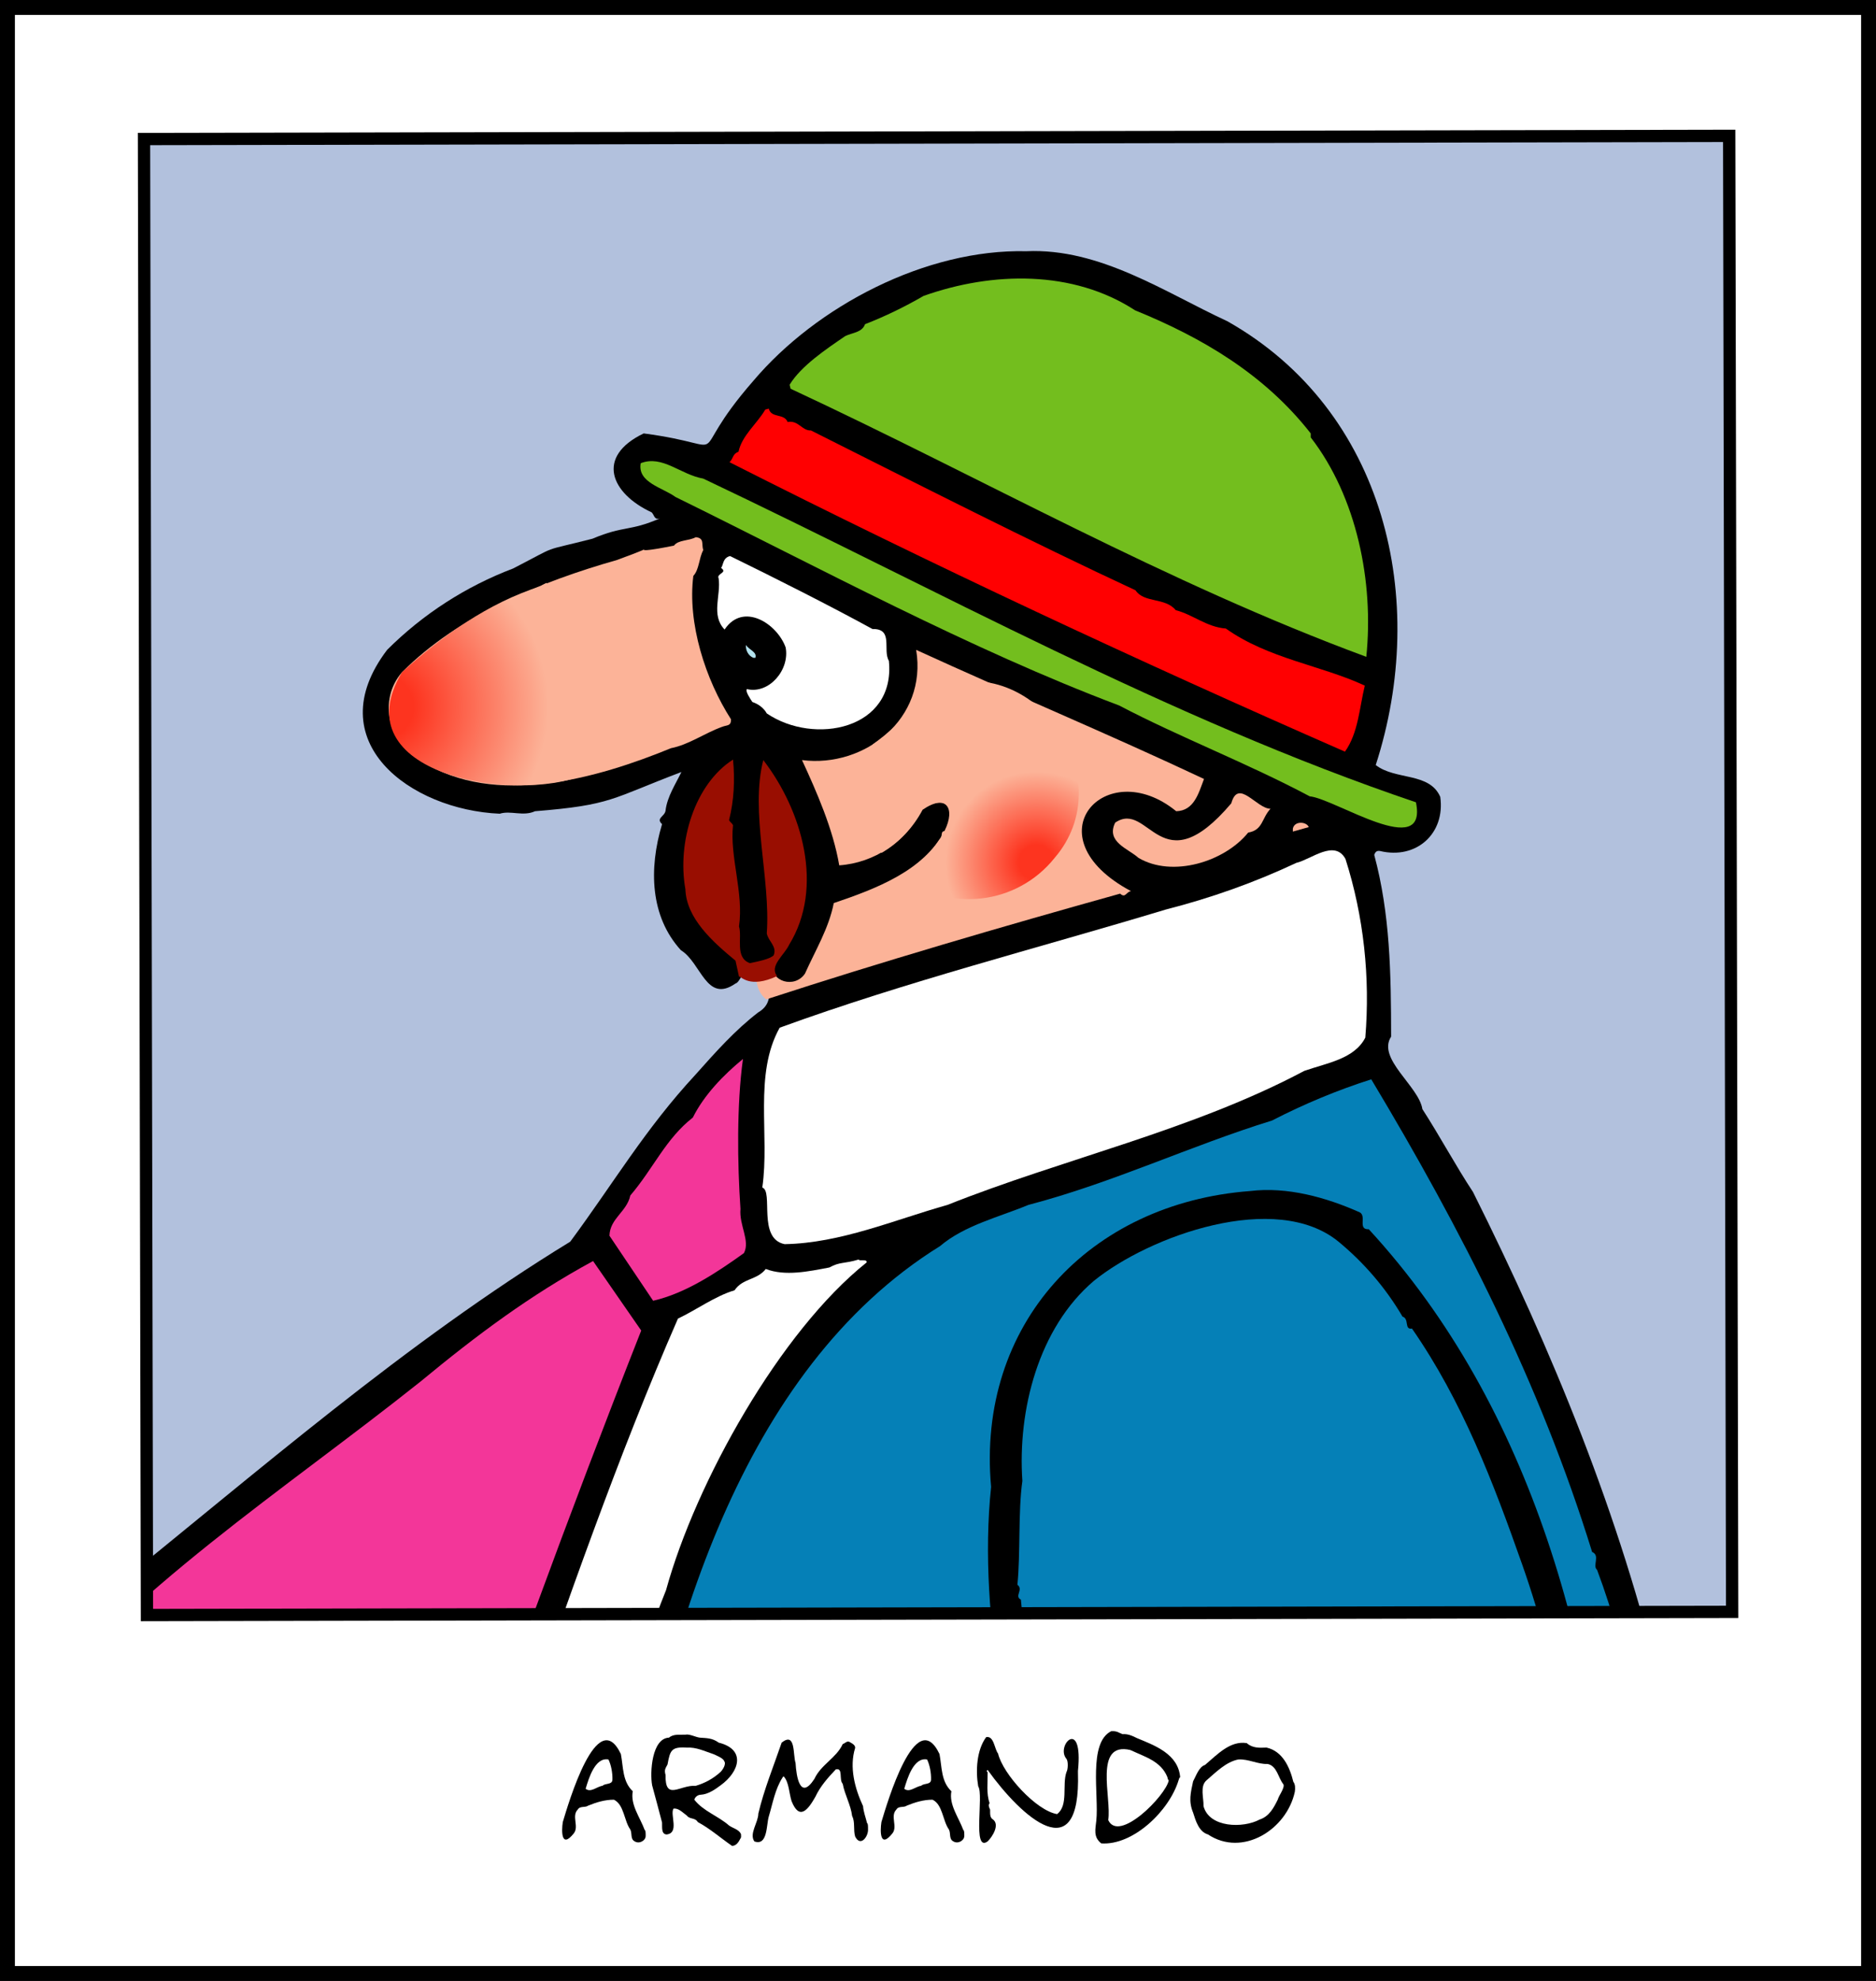 <?xml version="1.0" encoding="utf-8"?>
<!-- Generator: Adobe Illustrator 25.3.1, SVG Export Plug-In . SVG Version: 6.00 Build 0)  -->
<svg version="1.1" id="Livello_1" xmlns="http://www.w3.org/2000/svg" xmlns:xlink="http://www.w3.org/1999/xlink" x="0px" y="0px"
	 viewBox="0 0 378 399" style="enable-background:new 0 0 378 399;" xml:space="preserve">
<rect x="0" y="0" width="378" height="399" fill="#333333" stroke="none"/>
<style type="text/css">
	.st0{fill:#FFFFFF;stroke:#000000;stroke-width:3;stroke-miterlimit:10;}
	.st1{enable-background:new    ;}
	.st2{fill:#B2C1DD;}
	.st3{clip-path:url(#SVGID_2_);}
	.st4{fill:#73BE1E;}
	.st5{fill:#FF0001;}
	.st6{fill:#FFFFFF;}
	.st7{fill:#B3E2EE;}
	.st8{fill:#FCB398;}
	.st9{clip-path:url(#SVGID_4_);}
	.st10{fill:url(#SVGID_5_);}
	.st11{clip-path:url(#SVGID_7_);}
	.st12{fill:#F33699;}
	.st13{fill:#0580B7;}
	.st14{clip-path:url(#SVGID_9_);}
	.st15{fill:url(#SVGID_10_);}
	.st16{clip-path:url(#SVGID_12_);}
	.st17{fill:#990E01;}
	.st18{fill:none;stroke:#000000;stroke-width:2.48;stroke-miterlimit:10;}
</style>
<g>
	<rect x="1.5" y="1.5" class="st0" width="375" height="396"/>
	<g class="st1">
		<path d="M130.1,369.8c-0.022,0.974-1.298,1.655-2.2,1.1c-0.936-0.469-0.482-1.594-0.9-2.4c-1.267-1.763-1.247-5.009-3.299-6
			c-1.82-0.005-3.533,0.518-5.201,1.2c-0.624,0.451-1.634-0.003-2.1,0.8c-1.277,1.318,0.326,3.427-0.8,4.8
			c-2.531,3.151-2.477-0.518-2.2-2.3c1.093-3.611,6.923-23.718,11.7-13.7c0.509,2.641,0.295,5.518,2.4,7.5
			c-0.517,2.712,1.452,5.23,2.4,7.8C130.1,368.7,130.1,369.2,130.1,369.8z M123.4,358.5c0.048-1.359-0.26-2.998-0.8-4.1
			c-2.703-0.511-3.98,3.828-4.6,5.9c1.048,0.84,2.277-0.455,3.4-0.6C122.008,359.121,123.322,359.532,123.4,358.5z"/>
		<path d="M149.2,370.3c-0.351,0.702-0.846,1.502-1.7,1.5c-2.362-1.624-4.355-3.422-6.9-4.799c-0.546-0.936-1.629-0.512-2.2-1.3
			c-0.874-0.616-1.666-1.555-2.7-1.4c-0.736,1.196,1.243,4.931-1.4,5.2c-1.113-0.078-0.85-1.54-0.9-2.4
			c-0.65-2.508-1.328-5.02-2-7.5c-0.478-2.609-0.053-9.475,3.4-9.6c0.905-0.801,2.225-0.534,3.3-0.6
			c0.807-0.188,2.061,0.497,2.9,0.6c1.422,0.104,2.562,0.076,3.8,1c5.536,1.373,4.215,5.837,0.4,8.6c-1.153,0.861-2.529,1.811-4,1.9
			c-0.573,0.01-1.158,0.424-1.3,1c1.804,2.318,4.835,3.287,7,5.2c0.746,0.544,1.945,0.755,2.4,1.7
			C149.3,369.7,149.4,370.1,149.2,370.3z M140.2,359.7c1.88-0.563,3.479-1.426,5-2.8c0.405-0.421,1.205-1.585,0.7-2.2
			c-0.146-0.566-1.763-1.211-2.2-1.4c-1.851-0.608-3.381-1.406-5.4-1.3c-3.064-0.182-3.276,0.605-3.8,3.4
			c-0.378,0.757-0.711,1.022-0.401,2.1C134.011,362.842,136.932,359.498,140.2,359.7z"/>
		<path d="M174.9,368.4c0.122,1.443-1.502,3.742-2.6,1.5c-0.389-1.337,0.03-2.924-0.6-4.1c-0.282-2.285-1.476-4.253-1.9-6.5
			c-0.803-0.839,0.147-3.302-1.4-2.9c-1.588,1.676-3.125,3.404-4.1,5.5c-1.447,2.551-3.19,4.916-4.8,0.9
			c-0.502-1.529-0.518-3.883-1.6-5c-0.1,0.1-0.2,0.1-0.2,0.2c-1.536,2.36-2,5.244-2.8,7.9c-0.497,1.688-0.212,5.966-2.9,5
			c-1.088-1.553,0.78-3.779,0.799-5.6c1.13-4.815,3.115-9.664,4.7-14.3c2.86-2.256,2.243,2.455,2.8,4.1
			c0.158,2.77,0.927,7.63,3.8,3.2c1.34-2.899,4.396-4.174,5.7-7c0.544-0.179,0.914-0.845,1.6-0.3c0.419,0.218,0.973,0.575,0.9,1.1
			c-1.199,3.836-0.068,8.122,1.6,11.7c0.088,1.171,0.523,2.228,0.8,3.4C174.9,367.3,174.9,367.8,174.9,368.4z"/>
		<path d="M194.3,369.8c-0.022,0.974-1.298,1.655-2.2,1.1c-0.936-0.469-0.482-1.594-0.9-2.4c-1.267-1.763-1.247-5.009-3.299-6
			c-1.82-0.005-3.533,0.518-5.201,1.2c-0.624,0.451-1.634-0.003-2.1,0.8c-1.277,1.318,0.326,3.427-0.8,4.8
			c-2.531,3.151-2.477-0.518-2.2-2.3c1.093-3.611,6.923-23.718,11.7-13.7c0.509,2.641,0.295,5.518,2.4,7.5
			c-0.517,2.712,1.452,5.23,2.4,7.8C194.3,368.7,194.3,369.2,194.3,369.8z M187.6,358.5c0.048-1.359-0.26-2.998-0.8-4.1
			c-2.703-0.511-3.98,3.828-4.6,5.9c1.048,0.84,2.277-0.455,3.4-0.6C186.208,359.121,187.522,359.532,187.6,358.5z"/>
		<path d="M217.2,356.7v0.3l0,0c0.611,19.883-11.36,9.032-18.2-0.5l-0.2,0.2l0.2,0.3c0.03,2.066-0.293,4.236,0.4,6.2
			c-0.365,0.403-0.055,0.94,0.1,1.3c0.034,0.602-0.151,1.583,0.6,2c1.355,1.042-0.099,3.435-1.1,4.4
			c-3.144,2.263-0.728-9.344-1.9-11.1c-0.537-3.134-0.314-7.294,1.6-9.9c1.586-0.325,1.656,2.359,2.4,3.3
			c0.981,4.145,7.715,11.529,11.899,12.201c2.344-1.777,0.961-5.923,1.901-8.501c0.299-0.49,0.361-2.119,0-2.6
			C212.586,351.599,218.317,345.68,217.2,356.7z"/>
		<path d="M237.5,358.5c-1.888,6.303-9.23,13.247-15.6,12.8c-1.643-1.285-1.18-2.844-1-4.6c0.545-5.061-1.691-15.663,3-18
			c1.225-0.079,1.513,0.339,2.3,0.6c1.05-0.09,2.012,0.349,2.9,0.8c3.649,1.507,8.316,3.209,8.7,7.9
			C237.6,358,237.6,358.3,237.5,358.5z M235.2,357.9c-1.293-3.146-4.443-4.006-7.2-5.3c-0.1,0-0.2-0.1-0.2-0.1
			c-7.539-1.796-3.769,9.792-4.501,14.1c2.155,4.677,11.605-4.928,12.201-8C235.3,358.5,235.3,358.2,235.2,357.9z"/>
		<path d="M260.9,360.9c-1.642,7.636-10.54,13.215-17.5,8.6c-1.825-0.543-2.473-2.725-3-4.4c-0.958-2.297-0.476-4.047,0-6.3
			c0.599-1.087,1.178-2.929,2.4-3.3c2.373-1.993,5.026-4.938,8.4-4.4c1.172,1.023,2.512,0.965,4,0.9
			c3.218,0.727,4.658,3.889,5.4,6.9C261,359.4,261,360.2,260.9,360.9z M258.6,359.4c-1.071-1.283-1.26-3.719-3.2-4.1
			c-1.929,0.096-3.92-1.053-5.9-0.9c-2.488,0.492-4.521,2.59-6.4,4.2c-1.376,1.202-0.54,3.563-0.6,5.2
			c1.16,4.383,7.999,4.478,11.3,2.7c1.936-0.633,2.842-2.341,3.7-4.1C257.563,361.851,258.928,360.112,258.6,359.4z"/>
	</g>
	<rect x="29.3" y="27.7" transform="matrix(1 -0.002 0.002 1 -0.338 0.363)" class="st2" width="319.401" height="297.301"/>
	<g>
		<g>
			<defs>
				
					<rect id="SVGID_1_" x="29.3" y="27.8" transform="matrix(1 -0.002 0.002 1 -0.338 0.363)" width="319.401" height="297.301"/>
			</defs>
			<clipPath id="SVGID_2_">
				<use xlink:href="#SVGID_1_"  style="overflow:visible;"/>
			</clipPath>
			<g class="st3">
				<path d="M151.8,76.7c-14.781,16.941-2.428,13.206-22.1,10.6c-9.758,4.692-6.619,12.09,1.601,15.9c0.599,0.6,0.499,1.6,1.699,1.2
					c-6.2,2.7-7.2,1.4-13.6,4.1c-10.9,2.8-6.3,1-16,6c-9.5,3.6-18.2,9.2-25.4,16.4c-14.018,18.456,4.702,32.237,22.7,33
					c2.2-0.7,4.7,0.6,7.1-0.5c15.522-1.257,15.205-2.48,29.5-7.9c-1.1,2.3-2.9,5-3.2,7.8c-0.2,1.2-2,1.5-0.7,2.7
					c-2.7,9-2.4,18.6,3.8,25.4c4.1,2.5,5.1,10.8,11,6.7c0.8-0.2,1.7-2.6,2.1-3.2l5-1.4c-1.5,3.7,1.6,8-2.5,10.4
					c-4.7,3.6-8.6,8-12.7,12.6c-10.1,10.9-16.4,21.7-25.2,33.6c-33.295,20.364-62.893,46.297-93.5,70.9l313.3,19.1
					c-8.269-34.805-21.913-68.016-37.9-100c-3.457-5.234-6.789-11.435-10.201-16.7c-0.719-4.64-9.198-10.148-6.299-14.6
					c-0.023-12.767-0.189-24.658-3.4-36.6c0.239-0.764,0.66-0.867,1.165-0.788c7.322,1.765,13.191-3.533,12.134-10.913
					C288,155.5,281.2,157.2,277.2,154.1c10.747-33.211,2.008-71.381-29.902-89.399c-12.52-5.774-25.628-14.772-40.498-14.1
					C186.509,50.128,164.515,61.68,151.8,76.7"/>
				<path class="st4" d="M186.1,59.6c-3.8,2.2-7.7,4.1-11.8,5.7c-0.6,1.7-2.6,1.7-4,2.4c-3.8,2.6-8.9,6-11.2,9.8l0.2,0.8
					c38.845,18.115,75.724,39.13,116,54c1.554-15.104-1.944-32.242-11.2-44.2v-0.8c-9.28-11.881-21.84-19.278-35.4-24.8
					C216.199,54.352,199.958,54.681,186.1,59.6"/>
				<path class="st5" d="M154.2,82.5c-1.7,2.9-4.7,5.2-5.4,8.5c-1.2,0.4-1,1.3-1.8,2.1c40.791,20.654,82.299,40.039,124,58.3
					c2.7-3.8,2.9-8.8,4-13.3c-8.726-4.069-19.463-5.417-28-11.5c-3.9-0.3-6.6-2.8-10.1-3.7c-2.1-2.6-6.4-1.4-8.1-4
					c-21.474-9.992-43.794-21.352-65.4-32.2c-1.8,0.1-2.5-2.1-4.7-1.7c-0.7-1.8-3.3-0.7-3.8-2.7L154.2,82.5z"/>
				<path class="st4" d="M129.1,93.3c-0.7,3.9,4.4,4.9,7,6.8c28.9,14.2,59.4,30.7,89.4,42c12.2,6.4,25.8,11.6,38.4,18.3
					c5.058,0.462,23.858,13.086,21.401,1.2c-49.706-16.795-96.474-42.857-143.602-65.198C137.1,95.6,133.5,91.6,129.1,93.3"/>
				<path class="st6" d="M145.3,114.4c1.4,1-1,1.1-0.5,2.1c0.5,3.4-1.6,7.4,1.2,10.3c3.717-5.576,10.551-1.242,12.3,3.6
					c0.867,4.525-3.342,9.457-7.8,8.4c-0.4,0.4,0.7,2,1.1,2.6c1.2,0.4,2.3,1.2,2.9,2.3c9.543,6.472,25.999,3.25,24.6-10.6
					c-1.3-2.2,1-6.5-3.3-6.4c-8.318-4.558-19.992-10.455-28.7-14.7C145.6,112.4,145.8,113.7,145.3,114.4"/>
				<path class="st7" d="M151.8,132.5h0.4c0.4-1.2-1.3-1.6-1.9-2.6C150.2,131,150.8,132.1,151.8,132.5"/>
				<path class="st8" d="M184.6,130.9c2.284,13.844-10.355,23.813-23,22.2c2.953,6.411,6.252,13.871,7.5,21.2
					c7.1-0.5,13.5-4.8,16.6-11.2c4.841-3.322,6.96-0.429,4.6,4.3c-4.211,7.98-13.682,11.582-22.3,14.5c-1,5.1-3.7,9.5-5.8,14.2
					c-2.1,3.1-7,1.6-6.6-1.9l-3.4,1.3c0.1,2.2,0.4,4.4,2.2,5.8c22.999-7.506,47.612-14.694,71.3-21.3c1.1,1,1.2-0.4,2.2-0.5
					c-20.477-10.909-5.12-27.709,9.1-16.1c3.6-0.1,4.5-3.6,5.6-6.5C223.076,147.709,203.836,139.711,184.6,130.9"/>
			</g>
		</g>
	</g>
	<g>
		<g>
			<defs>
				<path id="SVGID_3_" d="M189.9,138.1c-2.2,0.6-4.3,1.6-6.2,2.8c-1.222,3.925-4.589,6.67-7.8,9
					c-3.408,7.032-2.568,15.406,1.7,21.9c3.5-2,6.4-5.1,8.3-8.7c4.844-3.323,6.959-0.427,4.6,4.3c-1.2-0.1-0.4,1.2-1.2,1.7
					c-1.9,3-4.5,5.5-7.7,7.2c9.5,7.6,23.3,6,30.9-3.5C225.9,157.218,209.432,132.073,189.9,138.1"/>
			</defs>
			<clipPath id="SVGID_4_">
				<use xlink:href="#SVGID_3_"  style="overflow:visible;"/>
			</clipPath>
			<g class="st9">
				
					<radialGradient id="SVGID_5_" cx="-3877.967" cy="-3678.347" r="2.68" gradientTransform="matrix(-8.23 0.016 -0.016 -8.23 -31765.856 -30037.18)" gradientUnits="userSpaceOnUse">
					<stop  offset="0" style="stop-color:#FD341F"/>
					<stop  offset="0.16" style="stop-color:#FD341F"/>
					<stop  offset="0.83" style="stop-color:#FCB398"/>
					<stop  offset="1" style="stop-color:#FCB398"/>
				</radialGradient>
				<polygon class="st10" points="172.3,136.6 220.8,136.5 220.9,183.3 172.4,183.4 				"/>
			</g>
		</g>
	</g>
	<g>
		<g>
			<defs>
				
					<rect id="SVGID_6_" x="29.3" y="27.8" transform="matrix(1 -0.002 0.002 1 -0.338 0.363)" width="319.401" height="297.301"/>
			</defs>
			<clipPath id="SVGID_7_">
				<use xlink:href="#SVGID_6_"  style="overflow:visible;"/>
			</clipPath>
			<g class="st11">
				<path class="st8" d="M248.1,161.8c-14.287,16.838-16.524-0.768-23.4,3.899c-1.9,3.901,2.6,5.201,4.7,7.101
					c6.81,4.018,17.316,0.816,22.1-5.1c3-0.5,2.7-2.9,4.5-4.8C253.2,162.9,249.5,156.7,248.1,161.8"/>
				<path class="st8" d="M260.5,166.9v0.6l3.2-0.9C263.324,165.513,260.85,165.25,260.5,166.9"/>
				<path class="st6" d="M234.9,183.2c-26.081,7.874-52.248,14.494-77.8,23.8c-5.279,9.441-1.97,21.611-3.5,32.2
					c2.291,0.743-1.036,10.292,4.5,11.4c11.3-0.2,22.1-4.9,32.8-7.9c23.396-9.321,49.35-15.014,71.9-27c4.6-1.6,10.1-2.4,12.3-6.7
					c1-12.1-0.3-24.4-4-36c-2.2-4-6.9,0.1-9.9,0.8C252.7,177.8,243.9,180.9,234.9,183.2"/>
				<path class="st12" d="M139.6,225.1c-5.5,4.3-7.9,10.2-12.6,15.7c-0.7,3.3-4.1,4.6-4.2,8.1l8.8,13.1c6.6-1.5,13-5.8,18.3-9.6
					c1.3-2.5-1-5.6-0.7-8.9c-0.628-9.13-0.77-20.99,0.5-30.2C145.8,216.5,141.9,220.5,139.6,225.1"/>
				<path class="st13" d="M256.3,225.7c-16.4,5.061-32.091,12.553-49.1,16.999c-5.793,2.418-12.86,4.088-17.8,8.301
					c-40.289,24.988-55.686,79.517-62.6,124l79.5-0.7c-1.143-11.117-2.847-22.317-4.7-33.1c-2.156-14.046-3.334-28.098-1.899-41.7
					c-2.979-32.696,19.756-57.159,52.199-59.6c7.47-0.907,15.306,1.269,22.1,4.301c1.4,0.799-0.5,3.499,1.8,3.399
					c33.091,35.907,46.506,86.105,49.1,134.8h11c-1.6-13.1-3.5-25.8-6.6-38.7c-1.51-8.922-4.368-19.167-7.5-27.5
					c-1-0.8,0.7-2.9-1-3.6c-10.507-34.005-26.358-64.966-44.5-95.2C269.4,219.6,262.7,222.4,256.3,225.7"/>
				<path class="st13" d="M220.4,258c-11.169,9.493-15.374,26.029-14.4,40.3c-0.872,6.163-0.371,14.673-1,20.9c1.3,1-0.7,2.3,0.7,3
					c1.7,18.1,5.2,35.4,6.9,52.7l105.8,5.1c-1.3-23.1-4-43.1-11.7-64.9c-5.779-16.415-12.036-32.866-22.2-47.5
					c-1.6,0.3-0.5-2-1.9-2.4c-3.4-5.8-7.8-10.9-12.9-15.1C257.081,239.768,231.647,248.88,220.4,258"/>
				<path class="st12" d="M84.7,278.3c-27.823,22.153-58.23,41.51-80.4,69.3l83.6,32.6c13.026-37.764,26.692-75.131,41.3-112.2
					l-9.7-14C106.8,260.9,96.2,268.8,84.7,278.3"/>
				<path class="st6" d="M167.1,255.3c-4.2,0.8-8.9,1.8-12.8,0.3c-1.8,2.3-4.6,1.8-6.3,4.3c-3.8,1.1-7.8,4-11.4,5.7
					c-12.166,27.872-22.289,57.131-32.4,86c-2.2,0.9,0.1,3.5-2.1,4.5l20.2,8.2c3.148-14.924,6.239-30.157,11.9-44
					c6.002-21.783,22.998-52.132,40.4-66c0.2-0.8-1.4-0.2-1.6-0.6C170,254.6,169.3,254.1,167.1,255.3"/>
				<path class="st8" d="M135.8,109.9c-12.5,2.5,0.3-1.4-11.5,2.9c-15.25,4.339-31.747,11.023-43.3,22.6
					c-4.884,5.661-2.781,14.335,3.901,17.9c14.886,9.428,35.563,3.45,50.3-2.599c3.6-0.701,6.7-3.001,10.3-4.301
					c1-0.4,1.8-0.1,1.8-1.5c-5.2-8.1-8.8-19.4-7.6-28.9c1.2-1.3,1.1-3.5,2-5.2c-0.4-1.2,0.3-2.4-1.5-2.6
					C138.7,109,136.7,108.7,135.8,109.9"/>
			</g>
		</g>
	</g>
	<g>
		<g>
			<defs>
				<path id="SVGID_8_" d="M108.9,118.1c-10.546,3.335-19.842,10.034-27.9,17.3c-12.395,20.686,22.847,26.421,36.6,20.7
					c4.4-13.3,1.5-28-7.5-38.7C109.7,117.6,109.3,117.8,108.9,118.1"/>
			</defs>
			<clipPath id="SVGID_9_">
				<use xlink:href="#SVGID_8_"  style="overflow:visible;"/>
			</clipPath>
			<g class="st14">
				
					<radialGradient id="SVGID_10_" cx="-3677.603" cy="-3452.568" r="2.68" gradientTransform="matrix(-15.13 0.029 -0.029 -15.13 -55665.598 -51988.586)" gradientUnits="userSpaceOnUse">
					<stop  offset="0" style="stop-color:#FD341F"/>
					<stop  offset="0.16" style="stop-color:#FD341F"/>
					<stop  offset="0.83" style="stop-color:#FCB398"/>
					<stop  offset="1" style="stop-color:#FCB398"/>
				</radialGradient>
				<polygon class="st15" points="76.5,117.1 121,117 121,160.2 76.6,160.3 				"/>
			</g>
		</g>
	</g>
	<g>
		<g>
			<defs>
				
					<rect id="SVGID_11_" x="29.3" y="27.8" transform="matrix(1 -0.002 0.002 1 -0.338 0.363)" width="319.401" height="297.301"/>
			</defs>
			<clipPath id="SVGID_12_">
				<use xlink:href="#SVGID_11_"  style="overflow:visible;"/>
			</clipPath>
			<g class="st16">
				<path class="st17" d="M138.1,179.1c0.2,5.9,5.5,10.6,10.1,14.4l0.7,3.2c0.4-0.1,2.1,2.5,7.7-0.1c-1.7-2,1.5-4.3,2.4-6.3
					c7.115-11.562,2.649-27.009-5.2-37.2c-2.7,10.4,1.5,23.9,0.7,34.9c0.3,1.6,2.1,2.6,1.4,4.4c-0.7,0.8-3.4,1.3-4.8,1.6
					c-3.1-1.1-1.5-5.2-2.2-7.4c1-6.7-1.9-14.1-1.2-20.4c-0.2-0.4-0.6-0.6-0.8-1c1-4,1.2-8.1,0.8-12.2
					C140,157.9,136.4,169.6,138.1,179.1"/>
			</g>
		</g>
	</g>
	<rect x="29.3" y="27.7" transform="matrix(1 -0.002 0.002 1 -0.338 0.363)" class="st18" width="319.401" height="297.301"/>
</g>
</svg>
